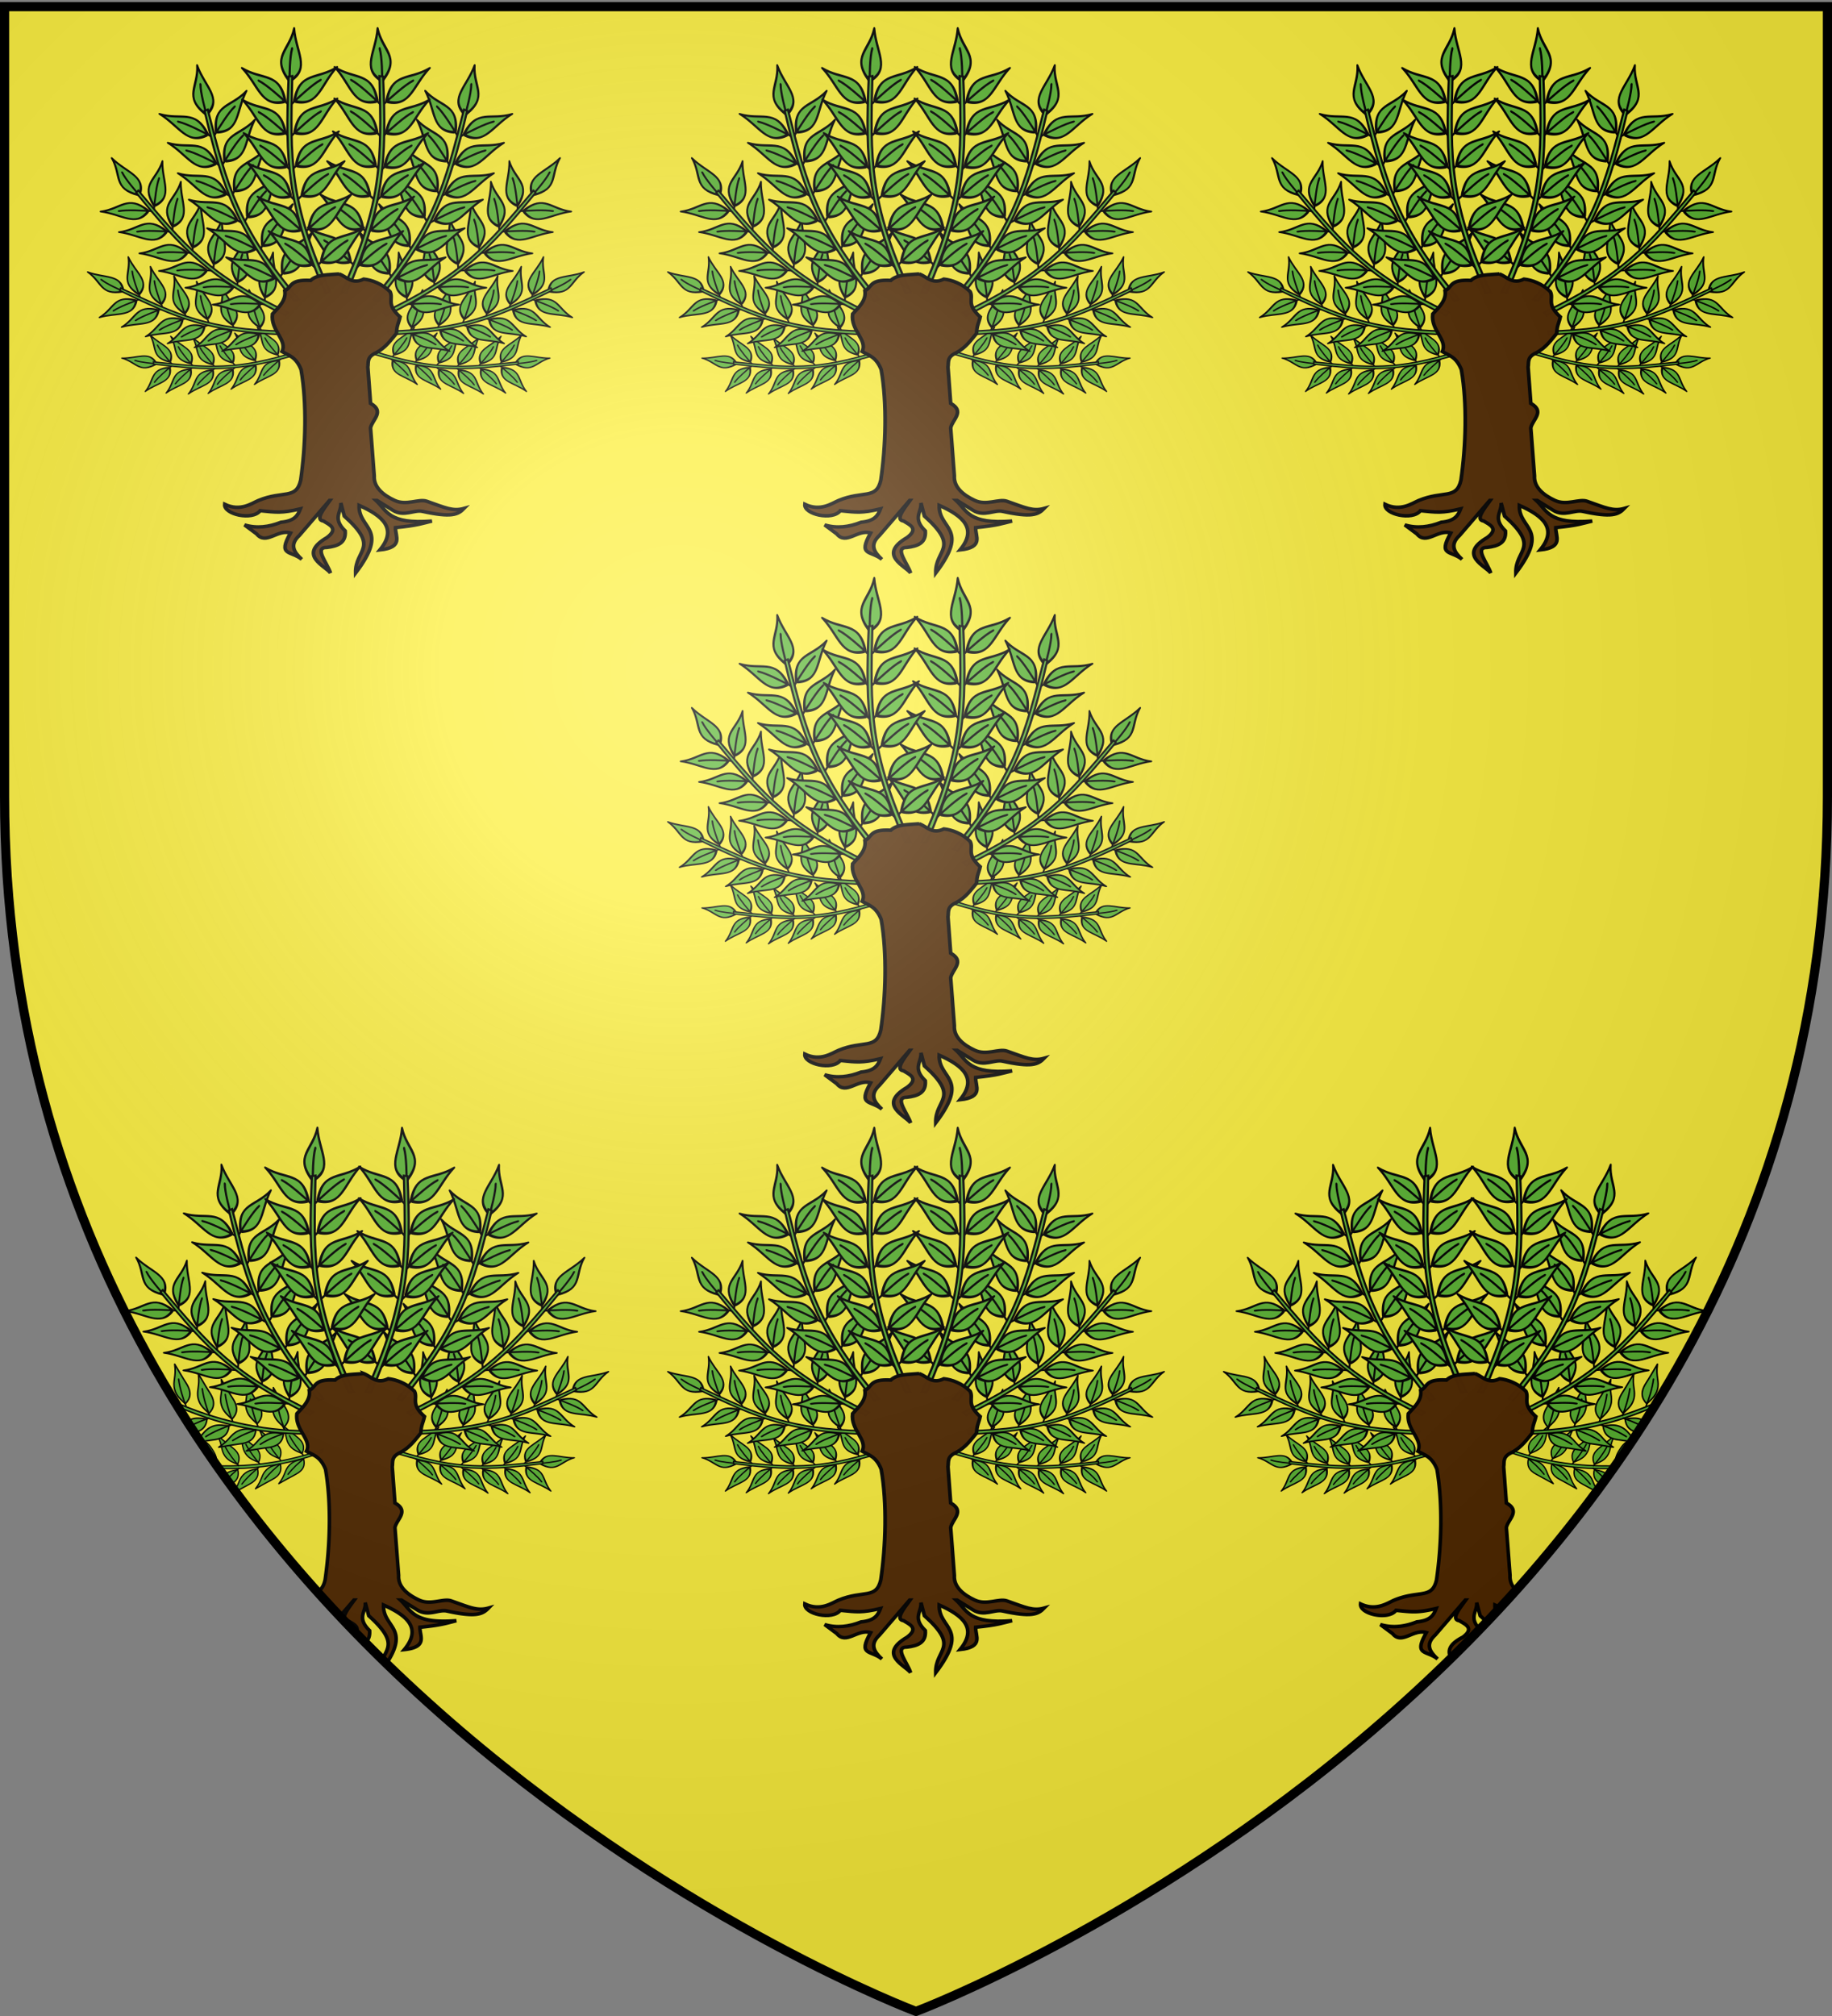 <svg xmlns="http://www.w3.org/2000/svg" xmlns:xlink="http://www.w3.org/1999/xlink" width="600" height="660" version="1.0"><rect width="100%" height="100%" fill="#808080" stroke="none"/><desc>Flag of Canton of Valais (Wallis)</desc><defs><g id="d"><path id="c" d="M0 0v1h.5z" transform="rotate(18 3.157 -.5)"/><use xlink:href="#c" width="810" height="540" transform="scale(-1 1)"/></g><g id="e"><use xlink:href="#d" width="810" height="540" transform="rotate(72)"/><use xlink:href="#d" width="810" height="540" transform="rotate(144)"/></g><radialGradient xlink:href="#a" id="k" cx="221.445" cy="226.331" r="300" fx="221.445" fy="226.331" gradientTransform="matrix(1.353 0 0 1.349 -77.63 -85.747)" gradientUnits="userSpaceOnUse"/><linearGradient id="a"><stop offset="0" style="stop-color:white;stop-opacity:.314"/><stop offset=".19" style="stop-color:white;stop-opacity:.251"/><stop offset=".6" style="stop-color:#6b6b6b;stop-opacity:.125"/><stop offset="1" style="stop-color:black;stop-opacity:.125"/></linearGradient><path id="b" d="M2.922 27.673c0-5.952 2.317-9.844 5.579-11.013 1.448-.519 3.307-.273 5.018 1.447 2.119 2.129 2.736 7.993-3.483 9.121.658-.956.619-3.081-.714-3.787-.99-.524-2.113-.253-2.676.123-.824.552-1.729 2.106-1.679 4.108z"/></defs><g style="display:inline"><path d="M300 658.5s298.5-112.32 298.5-397.772V2.176H1.5v258.552C1.5 546.18 300 658.5 300 658.5" style="fill:#fcef3c;fill-opacity:1;fill-rule:evenodd;stroke:none;stroke-width:1px;stroke-linecap:butt;stroke-linejoin:miter;stroke-opacity:1"/></g><use xlink:href="#f" width="600" height="660" style="display:inline" transform="translate(0 -360)"/><use xlink:href="#f" width="600" height="660" style="display:inline" transform="translate(190 -360)"/><use xlink:href="#f" width="600" height="660" style="display:inline" transform="translate(-190 -360)"/><use xlink:href="#f" width="600" height="660" style="display:inline" transform="translate(0 -180)"/><g id="f" style="display:inline" transform="matrix(.6 0 0 .57 -215.35 229.676)"><g id="i" style="display:inline" transform="translate(559.635 35.966)"><use xlink:href="#g" width="600" height="660" transform="rotate(85 163.923 381.314)scale(.63)"/><use xlink:href="#g" width="600" height="660" transform="rotate(65 182.351 406.639)scale(.735)"/><use xlink:href="#g" width="600" height="660" transform="scale(.857)rotate(40 239.551 503.238)"/><use xlink:href="#g" width="600" height="660" transform="rotate(15 220.082 476.623)scale(.95)"/><g id="g" transform="rotate(-2 899.933 20519.203)"><g id="h" style="opacity:1;fill:#5ab532;fill-opacity:1;stroke:#000;stroke-width:1.964;stroke-miterlimit:4;stroke-dasharray:none;stroke-opacity:1"><path d="M827.778 501.27c11.45-7.974 26.003-.615 22.406-21.477l-1.76-1.597c-17.51-4.908-13.494 10.82-20.646 23.074z" style="fill:#5ab532;fill-opacity:1;fill-rule:evenodd;stroke:#000;stroke-width:1.964;stroke-linecap:butt;stroke-linejoin:round;stroke-miterlimit:4;stroke-dasharray:none;stroke-opacity:1" transform="matrix(.468 .614 .393 -.731 446.832 59.531)"/><path d="M852.176 475.647c-4.396 6.012-11.318 14.677-15.714 17.117" style="fill:#5ab532;fill-opacity:1;fill-rule:evenodd;stroke:#000;stroke-width:1.964;stroke-linecap:round;stroke-linejoin:round;stroke-miterlimit:4;stroke-dasharray:none;stroke-opacity:1" transform="matrix(.468 .614 .393 -.731 446.832 59.531)"/></g><use xlink:href="#h" width="600" height="660" transform="rotate(-45 1045.089 240.988)"/><use xlink:href="#h" width="600" height="660" transform="rotate(-45 1066.572 250.938)"/><use xlink:href="#h" width="600" height="660" transform="rotate(-45 1088.582 262.157)"/><use xlink:href="#h" width="600" height="660" transform="rotate(-45 1107.232 275.14)"/><use xlink:href="#h" width="600" height="660" transform="rotate(-45 1127.755 289.948)"/><use xlink:href="#h" width="600" height="660" transform="rotate(-45 1146.79 308.346)"/><use xlink:href="#h" width="600" height="660" transform="scale(-1 1)rotate(-50 11.749 2454.122)"/><use xlink:href="#h" width="600" height="660" transform="scale(-1 1)rotate(-50 31.534 2462.378)"/><use xlink:href="#h" width="600" height="660" transform="scale(-1 1)rotate(-50 52.887 2470.394)"/><use xlink:href="#h" width="600" height="660" transform="scale(-1 1)rotate(-50 72.406 2476.1)"/><use xlink:href="#h" width="600" height="660" transform="scale(-1 1)rotate(-50 96.174 2478.934)"/><use xlink:href="#h" width="600" height="660" transform="scale(-1 1)rotate(-50 120.528 2481.556)"/><path d="M1006.189 352.079c24.281-50.936 24.54-75.354 25.107-123.505l1.962.393c.318 48.383-1.866 74.336-24.323 123.504z" style="opacity:.99;fill:#5ab532;fill-opacity:1;stroke:#000;stroke-width:1.2;stroke-miterlimit:4;stroke-dasharray:none;stroke-opacity:1"/></g></g><use xlink:href="#i" width="600" height="660" style="display:inline" transform="matrix(-1 0 0 1 1717.835 0)"/><path d="M860.75 385.969c-5.683.567-12.054.15-15.594 3.719-11.872-.657-9.96 3.754-14.125 5.937.843 5.382-3.134 9.321-6.718 13.375-1.188 9.378 8.283 14.808 5.218 21.563 3.667 2.282 7.6 2.963 10.407 10.406 3.239 19.67 2.479 43.912-.22 63.469-2.46 11.29-9.585 5.795-23.062 11.656-3.545 1.542-9.815 6.532-18.406 2.187-.605 5.828 15.149 9.512 19.344 3.688 9.1.96 11.673 1.468 21.937-1.063-1.35 3.621-2.922 6.946-10.562 7.688-6.631 2.761-13.276 3.658-19.907 1.531l6.625 5.188c5.128 6.652 11.273-2.856 18.47-.563-7.233 13.409.192 9.977 6.155 15.156-4.299-4.179-6.85-8.34-1.312-13.75l16.438-20.093h.218c-3.771 5.444-8.07 11.166-3.5 11.843 3.07 2.055 8.57 4.227 1.907 9.469-16.475 10.074-.62 16.428 1.906 20.375-1.588-5.492-9.343-14.836-1.907-14.687 5.739-.736 10.447-2.487 9.938-9.47-7.337-7.55-1.812-10.8-2.375-16.093l1.906 7.563c19.754 18.62 5.817 18.805 6.157 32.687 18.878-26.125 1.475-24.883 1.906-38.844 12.871 6.003 21.023 13.327 11.343 25.594 13.1-1.465 8.356-7.823 8.532-12.812 12.087-1.264 14.957-2.519 19.906-3.782-23.844 2.026-24.595-6.049-30.562-11.843h.562l8.688 5.687c5.999 3.928 11.506-.463 16.093.594 15.713 3.621 19.4 1.967 22.75-1.688-6.142 1.826-10.244-.396-20.375-4.125-4.35-1.6-11.051 2.692-17.531-.468-6.134-2.993-11.556-7.55-11.156-14.125l-2-27.5c.813-4.709 8.006-9.417 0-14.125l-1.469-20.813c.45-2.82-.723-5.796 4.438-8.187 5.338-3.069 7.988-7.22 11.156-11.157.17-4.6 1.182-5.67 2-9.5-7.791-7.35-3.516-10.168-5.438-14.469-4.46-4.655-9.946-6.71-14.406-7.25-6.23 3.255-9.22-1.244-13.375-2.968z" style="opacity:.99;fill:#502800;fill-opacity:1;stroke:#000;stroke-width:2;stroke-miterlimit:4;stroke-dasharray:none;stroke-opacity:1;display:inline"/></g><g id="j" style="display:inline"><path d="m100.31 469.423.783-.959c-14.613-.074-27.816-3.033-40.09-7.891l.054 1.125c11.88 4.791 24.769 7.727 39.254 7.725" style="opacity:1;fill:#5ab532;fill-opacity:1;stroke:#000;stroke-width:.467;stroke-linecap:round;stroke-linejoin:round;stroke-miterlimit:4;stroke-dasharray:none;stroke-opacity:1" transform="scale(.857)rotate(-20 353.83 447.558)"/><path d="M80.684 475.014c3.553-2.213 3.774-4.113 6.303-5.312 2.135-1.011 3.945-.542 5.86-.348-.235 2.376-1.403 4.067-4.953 4.534-3.004.395-4.891.772-7.21 1.126" style="opacity:1;fill:#5ab532;fill-opacity:1;stroke:#000;stroke-width:.5;stroke-linecap:round;stroke-linejoin:round;stroke-miterlimit:4;stroke-dasharray:none;stroke-opacity:1" transform="scale(.857)rotate(-20 353.83 447.558)"/><path d="M85.25 472.844c2.758-1.73 5.206-2.681 7.597-3.49" style="opacity:1;fill:none;fill-opacity:1;stroke:#000;stroke-width:.5;stroke-linecap:round;stroke-linejoin:round;stroke-miterlimit:4;stroke-dasharray:none;stroke-opacity:1" transform="scale(.857)rotate(-20 353.83 447.558)"/><path d="M71.645 473.785c3.553-2.213 3.773-4.113 6.303-5.312 2.135-1.011 3.945-.542 5.86-.348-.235 2.376-1.403 4.067-4.953 4.534-3.005.395-4.892.772-7.21 1.126" style="opacity:1;fill:#5ab532;fill-opacity:1;stroke:#000;stroke-width:.5;stroke-linecap:round;stroke-linejoin:round;stroke-miterlimit:4;stroke-dasharray:none;stroke-opacity:1" transform="scale(.857)rotate(-20 353.83 447.558)"/><path d="M76.21 471.615c2.76-1.73 5.207-2.681 7.598-3.49" style="opacity:1;fill:none;fill-opacity:1;stroke:#000;stroke-width:.5;stroke-linecap:round;stroke-linejoin:round;stroke-miterlimit:4;stroke-dasharray:none;stroke-opacity:1" transform="scale(.857)rotate(-20 353.83 447.558)"/><path d="M62.827 472.488c3.552-2.213 3.773-4.113 6.302-5.312 2.135-1.012 3.946-.543 5.86-.349-.235 2.377-1.402 4.068-4.953 4.535-3.004.395-4.891.772-7.21 1.126" style="opacity:1;fill:#5ab532;fill-opacity:1;stroke:#000;stroke-width:.5;stroke-linecap:round;stroke-linejoin:round;stroke-miterlimit:4;stroke-dasharray:none;stroke-opacity:1" transform="scale(.857)rotate(-20 353.83 447.558)"/><path d="M67.392 470.318c2.759-1.73 5.834-2.96 8.225-3.77" style="opacity:1;fill:none;fill-opacity:1;stroke:#000;stroke-width:.5;stroke-linecap:round;stroke-linejoin:round;stroke-miterlimit:4;stroke-dasharray:none;stroke-opacity:1" transform="scale(.857)rotate(-20 353.83 447.558)"/><path d="M61.932 464.916c2.134-1.012 3.945-.543 5.86-.35-.236 2.377-1.403 4.068-4.954 4.535z" style="opacity:1;fill:#5ab532;fill-opacity:1;stroke:#000;stroke-width:.5;stroke-linecap:round;stroke-linejoin:round;stroke-miterlimit:4;stroke-dasharray:none;stroke-opacity:1" transform="scale(.857)rotate(-20 353.83 447.558)"/><path d="M62.299 466.857c2.143-1.116 4.325-1.961 6.12-2.57" style="opacity:1;fill:none;fill-opacity:1;stroke:#000;stroke-width:.5;stroke-linecap:round;stroke-linejoin:round;stroke-miterlimit:4;stroke-dasharray:none;stroke-opacity:1" transform="scale(.857)rotate(-20 353.83 447.558)"/><path d="m55.629 470.228 12.162-5.661c-.235 2.376-3.137 3.661-4.953 4.534-1.973.949-4.891.772-7.21 1.127" style="opacity:1;fill:#5ab532;fill-opacity:1;stroke:#000;stroke-width:.5;stroke-linecap:round;stroke-linejoin:round;stroke-miterlimit:4;stroke-dasharray:none;stroke-opacity:1" transform="scale(.857 -.857)rotate(-30 -1835.052 -74.687)"/><path d="M60.194 468.057c2.759-1.729 5.834-2.96 8.225-3.77" style="opacity:1;fill:none;fill-opacity:1;stroke:#000;stroke-width:.5;stroke-linecap:round;stroke-linejoin:round;stroke-miterlimit:4;stroke-dasharray:none;stroke-opacity:1" transform="scale(.857 -.857)rotate(-30 -1835.052 -74.687)"/><path d="M55.629 470.228c3.552-2.214 3.773-4.113 6.303-5.312 2.134-1.012 3.945-.543 5.86-.35-.236 2.377-1.403 4.068-4.954 4.535-3.004.395-4.891.772-7.21 1.127" style="opacity:1;fill:#5ab532;fill-opacity:1;stroke:#000;stroke-width:.5;stroke-linecap:round;stroke-linejoin:round;stroke-miterlimit:4;stroke-dasharray:none;stroke-opacity:1" transform="scale(.857 -.857)rotate(-30 -1831.44 -90.418)"/><path d="M60.194 468.057c2.759-1.729 5.834-2.96 8.225-3.77" style="opacity:1;fill:none;fill-opacity:1;stroke:#000;stroke-width:.5;stroke-linecap:round;stroke-linejoin:round;stroke-miterlimit:4;stroke-dasharray:none;stroke-opacity:1" transform="scale(.857 -.857)rotate(-30 -1831.44 -90.418)"/><path d="M55.629 470.228c3.552-2.214 3.773-4.113 6.303-5.312 2.134-1.012 3.945-.543 5.86-.35-.236 2.377-1.403 4.068-4.954 4.535-3.004.395-4.891.772-7.21 1.127" style="opacity:1;fill:#5ab532;fill-opacity:1;stroke:#000;stroke-width:.5;stroke-linecap:round;stroke-linejoin:round;stroke-miterlimit:4;stroke-dasharray:none;stroke-opacity:1" transform="matrix(.743 .429 .429 -.743 -164.988 794.81)"/><path d="M60.194 468.057c2.759-1.729 5.834-2.96 8.225-3.77" style="opacity:1;fill:none;fill-opacity:1;stroke:#000;stroke-width:.5;stroke-linecap:round;stroke-linejoin:round;stroke-miterlimit:4;stroke-dasharray:none;stroke-opacity:1" transform="matrix(.743 .429 .429 -.743 -164.988 794.81)"/><path d="M55.629 470.228c3.552-2.214 3.773-4.113 6.303-5.312 2.134-1.012 3.945-.543 5.86-.35-.236 2.377-1.403 4.068-4.954 4.535-3.004.395-4.891.772-7.21 1.127" style="opacity:1;fill:#5ab532;fill-opacity:1;stroke:#000;stroke-width:.5;stroke-linecap:round;stroke-linejoin:round;stroke-miterlimit:4;stroke-dasharray:none;stroke-opacity:1" transform="scale(.857 -.857)rotate(-30 -1819.38 -119.154)"/><path d="M60.194 468.057c2.759-1.729 5.834-2.96 8.225-3.77" style="opacity:1;fill:none;fill-opacity:1;stroke:#000;stroke-width:.5;stroke-linecap:round;stroke-linejoin:round;stroke-miterlimit:4;stroke-dasharray:none;stroke-opacity:1" transform="scale(.857 -.857)rotate(-30 -1819.38 -119.154)"/><path d="M55.629 470.228c3.552-2.214 3.773-4.113 6.303-5.312 2.134-1.012 3.945-.543 5.86-.35-.236 2.377-1.403 4.068-4.954 4.535-3.004.395-4.891.772-7.21 1.127" style="opacity:1;fill:#5ab532;fill-opacity:1;stroke:#000;stroke-width:.5;stroke-linecap:round;stroke-linejoin:round;stroke-miterlimit:4;stroke-dasharray:none;stroke-opacity:1" transform="scale(.857 -.857)rotate(-30 -1811.407 -134.3)"/><path d="M60.194 468.057c2.759-1.729 5.834-2.96 8.225-3.77" style="opacity:1;fill:none;fill-opacity:1;stroke:#000;stroke-width:.5;stroke-linecap:round;stroke-linejoin:round;stroke-miterlimit:4;stroke-dasharray:none;stroke-opacity:1" transform="scale(.857 -.857)rotate(-30 -1811.407 -134.3)"/><g style="display:inline" transform="matrix(.6 0 0 .57 -61.57 250.177)"><use xlink:href="#g" width="600" height="660" transform="rotate(85 163.923 381.314)scale(.63)"/><use xlink:href="#g" width="600" height="660" transform="rotate(65 182.351 406.639)scale(.735)"/><use xlink:href="#g" width="600" height="660" transform="scale(.857)rotate(40 239.551 503.238)"/><use xlink:href="#g" width="600" height="660" transform="rotate(15 220.082 476.623)scale(.95)"/><g transform="rotate(-2 899.933 20519.203)"><g style="opacity:1;fill:#5ab532;fill-opacity:1;stroke:#000;stroke-width:1.964;stroke-miterlimit:4;stroke-dasharray:none;stroke-opacity:1"><path d="M827.778 501.27c11.45-7.974 26.003-.615 22.406-21.477l-1.76-1.597c-17.51-4.908-13.494 10.82-20.646 23.074z" style="fill:#5ab532;fill-opacity:1;fill-rule:evenodd;stroke:#000;stroke-width:1.964;stroke-linecap:butt;stroke-linejoin:round;stroke-miterlimit:4;stroke-dasharray:none;stroke-opacity:1" transform="matrix(.468 .614 .393 -.731 446.832 59.531)"/><path d="M852.176 475.647c-4.396 6.012-11.318 14.677-15.714 17.117" style="fill:#5ab532;fill-opacity:1;fill-rule:evenodd;stroke:#000;stroke-width:1.964;stroke-linecap:round;stroke-linejoin:round;stroke-miterlimit:4;stroke-dasharray:none;stroke-opacity:1" transform="matrix(.468 .614 .393 -.731 446.832 59.531)"/></g><use xlink:href="#h" width="600" height="660" transform="rotate(-45 1045.089 240.988)"/><use xlink:href="#h" width="600" height="660" transform="rotate(-45 1066.572 250.938)"/><use xlink:href="#h" width="600" height="660" transform="rotate(-45 1088.582 262.157)"/><use xlink:href="#h" width="600" height="660" transform="rotate(-45 1107.232 275.14)"/><use xlink:href="#h" width="600" height="660" transform="rotate(-45 1127.755 289.948)"/><use xlink:href="#h" width="600" height="660" transform="rotate(-45 1146.79 308.346)"/><use xlink:href="#h" width="600" height="660" transform="scale(-1 1)rotate(-50 11.749 2454.122)"/><use xlink:href="#h" width="600" height="660" transform="scale(-1 1)rotate(-50 31.534 2462.378)"/><use xlink:href="#h" width="600" height="660" transform="scale(-1 1)rotate(-50 52.887 2470.394)"/><use xlink:href="#h" width="600" height="660" transform="scale(-1 1)rotate(-50 72.406 2476.1)"/><use xlink:href="#h" width="600" height="660" transform="scale(-1 1)rotate(-50 96.174 2478.934)"/><use xlink:href="#h" width="600" height="660" transform="scale(-1 1)rotate(-50 120.528 2481.556)"/><path d="M1006.189 352.079c24.281-50.936 24.54-75.354 25.107-123.505l1.962.393c.318 48.383-1.866 74.336-24.323 123.504z" style="opacity:.99;fill:#5ab532;fill-opacity:1;stroke:#000;stroke-width:1.2;stroke-miterlimit:4;stroke-dasharray:none;stroke-opacity:1"/></g></g><path d="m100.31 469.423.783-.959c-16.145-.081-30.687-3.685-43.92-9.48l.757 1.4c12.741 5.563 26.615 9.042 42.38 9.04" style="opacity:1;fill:#5ab532;fill-opacity:1;stroke:#000;stroke-width:.5;stroke-linecap:round;stroke-linejoin:round;stroke-miterlimit:4;stroke-dasharray:none;stroke-opacity:1"/><path d="M80.684 475.014c3.553-2.213 3.774-4.113 6.303-5.312 2.135-1.011 3.945-.542 5.86-.348-.235 2.376-1.403 4.067-4.953 4.534-3.004.395-4.891.772-7.21 1.126" style="opacity:1;fill:#5ab532;fill-opacity:1;stroke:#000;stroke-width:.5;stroke-linecap:round;stroke-linejoin:round;stroke-miterlimit:4;stroke-dasharray:none;stroke-opacity:1"/><path d="M85.25 472.844c2.758-1.73 5.206-2.681 7.597-3.49" style="opacity:1;fill:none;fill-opacity:1;stroke:#000;stroke-width:.5;stroke-linecap:round;stroke-linejoin:round;stroke-miterlimit:4;stroke-dasharray:none;stroke-opacity:1"/><path d="M71.645 473.785c3.553-2.213 3.773-4.113 6.303-5.312 2.135-1.011 3.945-.542 5.86-.348-.235 2.376-1.403 4.067-4.953 4.534-3.005.395-4.892.772-7.21 1.126" style="opacity:1;fill:#5ab532;fill-opacity:1;stroke:#000;stroke-width:.5;stroke-linecap:round;stroke-linejoin:round;stroke-miterlimit:4;stroke-dasharray:none;stroke-opacity:1"/><path d="M76.21 471.615c2.76-1.73 5.207-2.681 7.598-3.49" style="opacity:1;fill:none;fill-opacity:1;stroke:#000;stroke-width:.5;stroke-linecap:round;stroke-linejoin:round;stroke-miterlimit:4;stroke-dasharray:none;stroke-opacity:1"/><path d="M65.164 470.7c1.523-1.44 2.15-2.663 3.965-3.524 2.135-1.012 3.946-.543 5.86-.349-.235 2.377-1.402 4.068-4.953 4.535a115 115 0 0 0-4.042.608z" style="opacity:1;fill:#5ab532;fill-opacity:1;stroke:#000;stroke-width:.5;stroke-linecap:round;stroke-linejoin:round;stroke-miterlimit:4;stroke-dasharray:none;stroke-opacity:1"/><path d="M67.392 470.318c2.759-1.73 5.834-2.96 8.225-3.77" style="opacity:1;fill:none;fill-opacity:1;stroke:#000;stroke-width:.5;stroke-linecap:round;stroke-linejoin:round;stroke-miterlimit:4;stroke-dasharray:none;stroke-opacity:1"/><path d="M61.932 464.916c2.134-1.012 3.945-.543 5.86-.35-.206 2.071-1.118 3.62-3.696 4.295z" style="opacity:1;fill:#5ab532;fill-opacity:1;stroke:#000;stroke-width:.5;stroke-linecap:round;stroke-linejoin:round;stroke-miterlimit:4;stroke-dasharray:none;stroke-opacity:1"/><path d="M62.062 466.981c2.219-1.177 4.495-2.063 6.357-2.693" style="opacity:1;fill:none;fill-opacity:1;stroke:#000;stroke-width:.5;stroke-linecap:round;stroke-linejoin:round;stroke-miterlimit:4;stroke-dasharray:none;stroke-opacity:1"/><path d="M55.629 470.228c3.552-2.214 3.773-4.113 6.303-5.312 2.134-1.012 3.945-.543 5.86-.35-.236 2.377-1.403 4.068-4.954 4.535-3.004.395-4.891.772-7.21 1.127" style="opacity:1;fill:#5ab532;fill-opacity:1;stroke:#000;stroke-width:.5;stroke-linecap:round;stroke-linejoin:round;stroke-miterlimit:4;stroke-dasharray:none;stroke-opacity:1" transform="scale(1 -1)rotate(-50 -926.663 10.103)"/><path d="M60.194 468.057c2.759-1.729 5.834-2.96 8.225-3.77" style="opacity:1;fill:none;fill-opacity:1;stroke:#000;stroke-width:.5;stroke-linecap:round;stroke-linejoin:round;stroke-miterlimit:4;stroke-dasharray:none;stroke-opacity:1" transform="scale(1 -1)rotate(-50 -926.663 10.103)"/><path d="M55.629 470.228c3.552-2.214 3.773-4.113 6.303-5.312 2.134-1.012 3.945-.543 5.86-.35-.236 2.377-1.403 4.068-4.954 4.535-3.004.395-4.891.772-7.21 1.127" style="opacity:1;fill:#5ab532;fill-opacity:1;stroke:#000;stroke-width:.5;stroke-linecap:round;stroke-linejoin:round;stroke-miterlimit:4;stroke-dasharray:none;stroke-opacity:1" transform="scale(1 -1)rotate(-50 -926.157 .231)"/><path d="M60.194 468.057c2.759-1.729 5.834-2.96 8.225-3.77" style="opacity:1;fill:none;fill-opacity:1;stroke:#000;stroke-width:.5;stroke-linecap:round;stroke-linejoin:round;stroke-miterlimit:4;stroke-dasharray:none;stroke-opacity:1" transform="scale(1 -1)rotate(-50 -926.157 .231)"/><path d="M55.629 470.228c3.552-2.214 3.773-4.113 6.303-5.312 2.134-1.012 3.945-.543 5.86-.35-.236 2.377-1.403 4.068-4.954 4.535-3.004.395-4.891.772-7.21 1.127" style="opacity:1;fill:#5ab532;fill-opacity:1;stroke:#000;stroke-width:.5;stroke-linecap:round;stroke-linejoin:round;stroke-miterlimit:4;stroke-dasharray:none;stroke-opacity:1" transform="scale(1 -1)rotate(-50 -924.41 -8.788)"/><path d="M60.194 468.057c2.759-1.729 5.834-2.96 8.225-3.77" style="opacity:1;fill:none;fill-opacity:1;stroke:#000;stroke-width:.5;stroke-linecap:round;stroke-linejoin:round;stroke-miterlimit:4;stroke-dasharray:none;stroke-opacity:1" transform="scale(1 -1)rotate(-50 -924.41 -8.788)"/><path d="M55.629 470.228c3.552-2.214 3.773-4.113 6.303-5.312 2.134-1.012 3.945-.543 5.86-.35-.236 2.377-1.403 4.068-4.954 4.535-3.004.395-4.891.772-7.21 1.127" style="opacity:1;fill:#5ab532;fill-opacity:1;stroke:#000;stroke-width:.5;stroke-linecap:round;stroke-linejoin:round;stroke-miterlimit:4;stroke-dasharray:none;stroke-opacity:1" transform="scale(1 -1)rotate(-50 -921.94 -18.382)"/><path d="M60.194 468.057c2.759-1.729 5.834-2.96 8.225-3.77" style="opacity:1;fill:none;fill-opacity:1;stroke:#000;stroke-width:.5;stroke-linecap:round;stroke-linejoin:round;stroke-miterlimit:4;stroke-dasharray:none;stroke-opacity:1" transform="scale(1 -1)rotate(-50 -921.94 -18.382)"/><path d="M55.629 470.228c3.552-2.214 3.773-4.113 6.303-5.312 2.134-1.012 3.945-.543 5.86-.35-.236 2.377-1.403 4.068-4.954 4.535-3.004.395-4.891.772-7.21 1.127" style="opacity:1;fill:#5ab532;fill-opacity:1;stroke:#000;stroke-width:.5;stroke-linecap:round;stroke-linejoin:round;stroke-miterlimit:4;stroke-dasharray:none;stroke-opacity:1" transform="scale(1 -1)rotate(-50 -918.742 -28.364)"/><path d="M60.194 468.057c2.759-1.729 5.834-2.96 8.225-3.77" style="opacity:1;fill:none;fill-opacity:1;stroke:#000;stroke-width:.5;stroke-linecap:round;stroke-linejoin:round;stroke-miterlimit:4;stroke-dasharray:none;stroke-opacity:1" transform="scale(1 -1)rotate(-50 -918.742 -28.364)"/><use xlink:href="#g" width="600" height="660" transform="matrix(-.394 .314 .331 .374 102.338 232.464)"/><use xlink:href="#g" width="600" height="660" transform="matrix(-.551 .14 .148 .523 219.057 226.966)"/><g transform="matrix(-.6 -.02 -.021 .57 726.91 275.204)"><g style="opacity:1;fill:#5ab532;fill-opacity:1;stroke:#000;stroke-width:1.964;stroke-miterlimit:4;stroke-dasharray:none;stroke-opacity:1"><path d="M827.778 501.27c11.45-7.974 26.003-.615 22.406-21.477l-1.76-1.597c-17.51-4.908-13.494 10.82-20.646 23.074z" style="fill:#5ab532;fill-opacity:1;fill-rule:evenodd;stroke:#000;stroke-width:1.964;stroke-linecap:butt;stroke-linejoin:round;stroke-miterlimit:4;stroke-dasharray:none;stroke-opacity:1" transform="matrix(.468 .614 .393 -.731 446.832 59.531)"/><path d="M852.176 475.647c-4.396 6.012-11.318 14.677-15.714 17.117" style="fill:#5ab532;fill-opacity:1;fill-rule:evenodd;stroke:#000;stroke-width:1.964;stroke-linecap:round;stroke-linejoin:round;stroke-miterlimit:4;stroke-dasharray:none;stroke-opacity:1" transform="matrix(.468 .614 .393 -.731 446.832 59.531)"/></g><use xlink:href="#h" width="600" height="660" transform="rotate(-45 1045.089 240.988)"/><use xlink:href="#h" width="600" height="660" transform="rotate(-45 1066.572 250.938)"/><use xlink:href="#h" width="600" height="660" transform="rotate(-45 1088.582 262.157)"/><use xlink:href="#h" width="600" height="660" transform="rotate(-45 1107.232 275.14)"/><use xlink:href="#h" width="600" height="660" transform="rotate(-45 1127.755 289.948)"/><use xlink:href="#h" width="600" height="660" transform="rotate(-45 1146.79 308.346)"/><use xlink:href="#h" width="600" height="660" transform="scale(-1 1)rotate(-50 11.749 2454.122)"/><use xlink:href="#h" width="600" height="660" transform="scale(-1 1)rotate(-50 31.534 2462.378)"/><use xlink:href="#h" width="600" height="660" transform="scale(-1 1)rotate(-50 52.887 2470.394)"/><use xlink:href="#h" width="600" height="660" transform="scale(-1 1)rotate(-50 72.406 2476.1)"/><use xlink:href="#h" width="600" height="660" transform="scale(-1 1)rotate(-50 96.174 2478.934)"/><use xlink:href="#h" width="600" height="660" transform="scale(-1 1)rotate(-50 120.528 2481.556)"/><path d="M1006.189 352.079c24.281-50.936 24.54-75.354 25.107-123.505l1.962.393c.318 48.383-1.866 74.336-24.323 123.504z" style="opacity:.99;fill:#5ab532;fill-opacity:1;stroke:#000;stroke-width:1.2;stroke-miterlimit:4;stroke-dasharray:none;stroke-opacity:1"/></g></g><use xlink:href="#j" width="600" height="660" style="display:inline" transform="matrix(-1 0 0 1 600.037 0)"/><path d="M119.1 449.678c-3.41.324-7.233.086-9.357 2.12-7.123-.374-5.976 2.14-8.475 3.385.506 3.067-1.88 5.312-4.031 7.623-.712 5.345 4.97 8.441 3.131 12.29 2.2 1.302 4.56 1.69 6.244 5.932 1.944 11.213 1.487 25.03-.131 36.178-.552 2.403-1.493 3.472-2.878 4.042l7.793 7.828 4.516-5.244h.131c-2.263 3.103-4.843 6.365-2.1 6.75 1.516.965 4.022 1.975 2.628 3.97l3.093 3.16c.98-.803 1.53-2.015 1.385-3.887-4.402-4.304-1.087-6.157-1.425-9.174l1.144 4.31c9.148 8.196 6.254 10.44 4.55 14.218l1.24 1.47c7.802-11.89-1.192-11.804-.952-19.196 7.722 3.421 12.614 7.596 6.806 14.588 7.86-.835 5.013-4.459 5.119-7.303 7.252-.72 8.974-1.435 11.943-2.155-14.306 1.155-14.756-3.448-18.337-6.751h.337l5.213 3.242c3.6 2.239 6.904-.264 9.656.338 9.428 2.064 11.64 1.121 13.65-.962-3.685 1.04-6.146-.226-12.225-2.35-2.61-.914-6.63 1.534-10.519-.268-3.68-1.706-6.933-4.303-6.693-8.051l-1.2-15.675c.487-2.684 4.803-5.368 0-8.052l-.882-11.863c.27-1.607-.433-3.303 2.663-4.667 3.203-1.749 4.793-4.115 6.694-6.359.102-2.622.709-3.232 1.2-5.415-4.675-4.189-2.11-5.795-3.263-8.247-2.676-2.653-5.967-3.824-8.644-4.132-3.737 1.854-5.532-.71-8.025-1.693zM483.1 449.678c-3.41.324-7.233.086-9.357 2.12-7.123-.374-5.976 2.14-8.475 3.385.506 3.067-1.88 5.312-4.031 7.623-.712 5.345 4.97 8.441 3.131 12.29 2.2 1.302 4.56 1.69 6.244 5.932 1.944 11.213 1.487 25.03-.131 36.178-1.477 6.435-5.752 3.303-13.838 6.644-2.127.879-5.889 3.723-11.044 1.247-.362 3.321 9.09 5.421 11.607 2.101 5.46.548 7.004.838 13.162-.605-.81 2.064-1.753 3.959-6.337 4.382-3.979 1.574-7.965 2.085-11.944.873l3.975 2.956c3.076 3.792 6.764-1.627 11.081-.32-4.34 7.643.116 5.686 3.694 8.639-2.58-2.382-4.11-4.755-.788-7.838l9.863-11.453h.131c-2.263 3.103-4.843 6.365-2.1 6.75 1.842 1.172 5.142 2.41 1.144 5.398-4.964 2.545-5.036 4.883-3.685 7.142l1.811-2.248c-.182-1.01.27-1.682 1.874-1.652l5.962-5.397c-4.402-4.304-1.087-6.157-1.425-9.174l1.144 4.31a51 51 0 0 1 2.313 2.194l2.851-3.125a7.9 7.9 0 0 1-.326-2.577c.847.375 1.66.76 2.429 1.156l4.613-5.813c-1.37-1.376-2.219-3.035-2.092-5.015l-1.2-15.675c.487-2.684 4.803-5.368 0-8.052l-.882-11.863c.27-1.607-.433-3.303 2.663-4.667 3.203-1.749 4.793-4.115 6.694-6.359.102-2.622.709-3.232 1.2-5.415-4.675-4.189-2.11-5.795-3.263-8.247-2.676-2.653-5.967-3.824-8.644-4.132-3.737 1.854-5.532-.71-8.025-1.693z" style="display:inline;opacity:.99;fill:#502800;fill-opacity:1;stroke:#000;stroke-width:1.17;stroke-miterlimit:4;stroke-dasharray:none;stroke-opacity:1"/><path d="M300 658.5s298.5-112.32 298.5-397.772V2.176H1.5v258.552C1.5 546.18 300 658.5 300 658.5" style="opacity:1;fill:url(#k);fill-opacity:1;fill-rule:evenodd;stroke:none;stroke-width:1px;stroke-linecap:butt;stroke-linejoin:miter;stroke-opacity:1"/><path d="M300 658.5S1.5 546.18 1.5 260.728V2.176h597v258.552C598.5 546.18 300 658.5 300 658.5z" style="opacity:1;fill:none;fill-opacity:1;fill-rule:evenodd;stroke:#000;stroke-width:3;stroke-linecap:butt;stroke-linejoin:miter;stroke-miterlimit:4;stroke-dasharray:none;stroke-opacity:1"/></svg>
